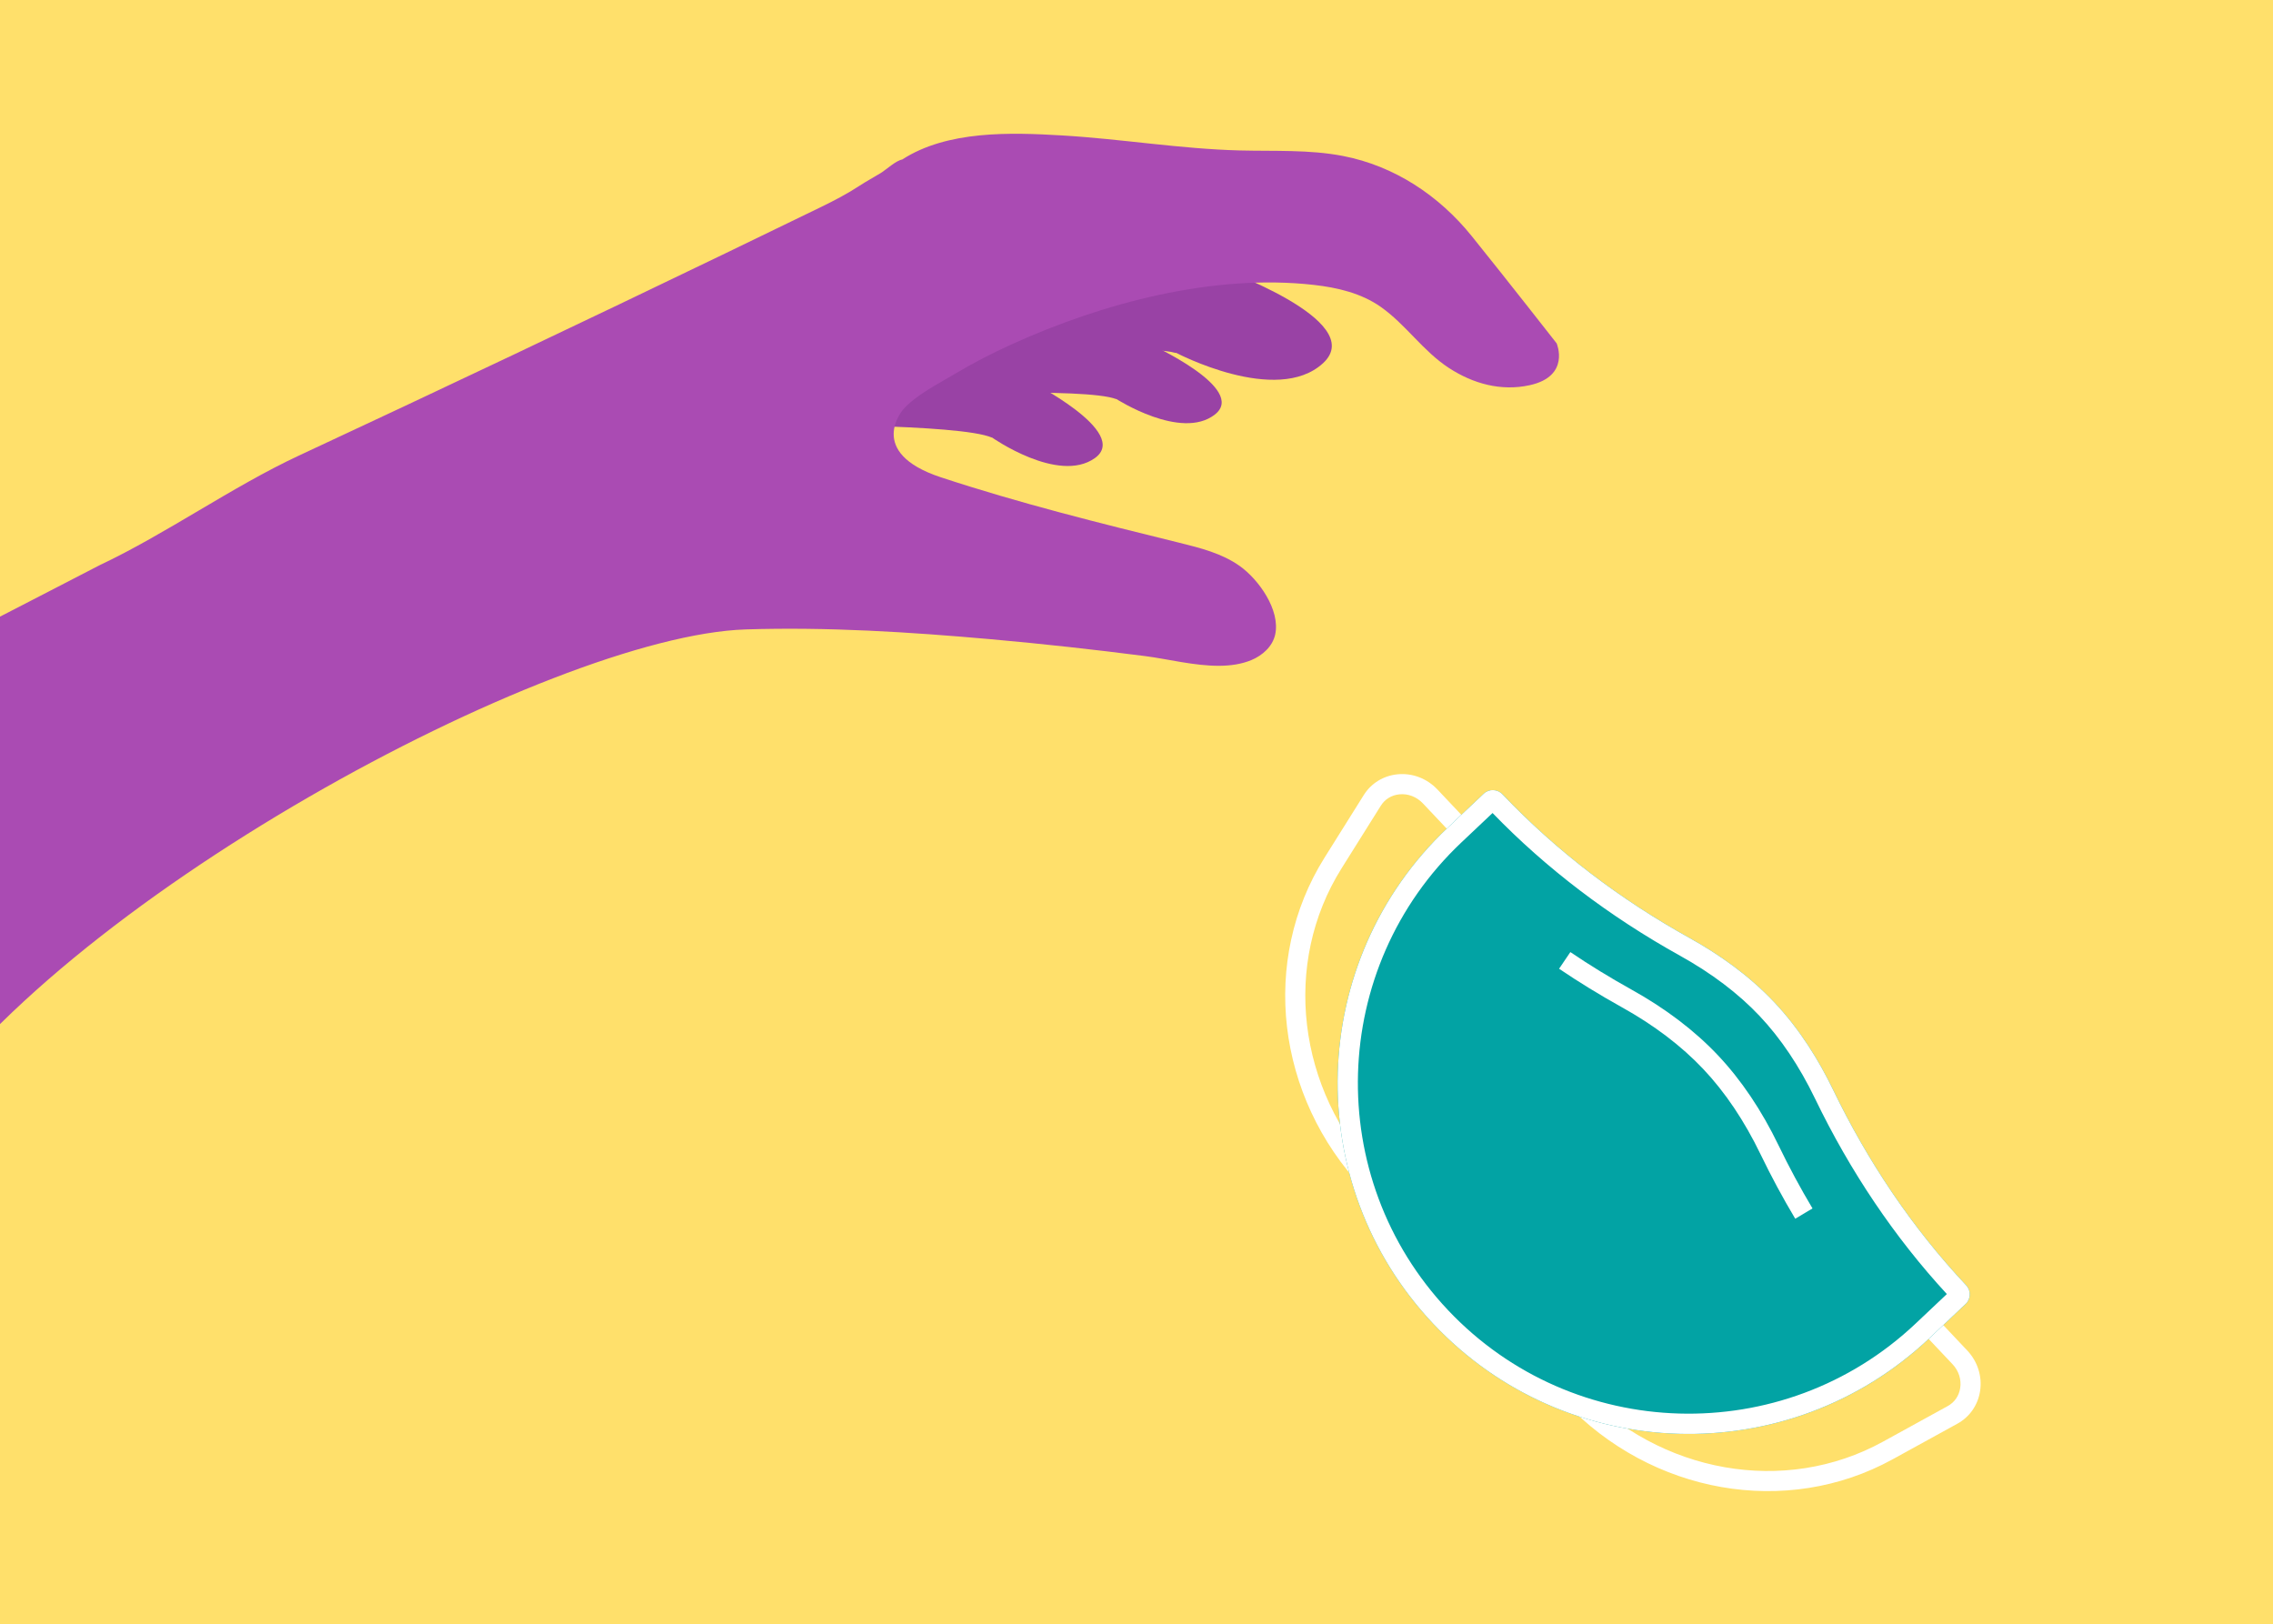 <svg width="2634" height="1882" viewBox="0 0 2634 1882" fill="none" xmlns="http://www.w3.org/2000/svg">
<rect x="0" y="0" width="2634" height="1882" fill="#333333" stroke="none"/>
<g clip-path="url(#clip0)">
<path d="M2634 0H0V1882H2634V0Z" fill="#FFE06B"/>
<path d="M1813.13 1624.41L1579.56 1377.12C1478.71 1270.35 1460.32 1112.75 1534.84 993.856L1580.36 921.236C1588.93 907.566 1603.16 898.796 1619.4 897.196C1636.67 895.486 1653.58 901.926 1665.8 914.866L2279.55 1564.67C2291.77 1577.6 2297.23 1594.85 2294.54 1612C2292.01 1628.13 2282.45 1641.83 2268.31 1649.61L2193.21 1690.91C2070.27 1758.53 1913.97 1731.18 1813.13 1624.41ZM1648.86 930.866C1641.63 923.216 1631.73 919.396 1621.69 920.386C1612.55 921.296 1604.88 925.996 1600.1 933.616L1554.58 1006.24C1485.7 1116.14 1502.93 1262.07 1596.49 1361.13L1830.06 1608.42C1923.62 1707.48 2068.33 1733 2181.98 1670.5L2257.08 1629.2C2264.96 1624.86 2270.09 1617.48 2271.51 1608.4C2273.07 1598.44 2269.83 1588.34 2262.6 1580.68L1648.86 930.866Z" fill="white"/>
<path d="M2278.42 1489.24C2215.54 1422.28 2164.26 1345.53 2124.3 1262.81C2108.2 1229.49 2085.95 1192.91 2055.94 1161.13C2025.93 1129.35 1990.67 1105.05 1958.33 1087.08C1878.03 1042.47 1804.34 986.906 1741.08 920.316C1735.24 914.136 1725.5 913.856 1719.32 919.696L1677.49 959.206C1514.22 1113.43 1506.87 1370.8 1661.09 1534.08C1815.31 1697.35 2072.68 1704.7 2235.96 1550.48L2277.81 1510.95C2283.96 1505.13 2284.24 1495.41 2278.42 1489.24Z" fill="#02A3A4"/>
<path d="M2278.42 1489.24C2215.54 1422.28 2164.26 1345.53 2124.3 1262.81C2108.2 1229.49 2085.95 1192.91 2055.94 1161.13C2025.93 1129.35 1990.67 1105.05 1958.33 1087.08C1878.03 1042.47 1804.34 986.906 1741.07 920.316C1735.23 914.136 1725.49 913.856 1719.31 919.696L1677.48 959.206C1514.21 1113.43 1506.86 1370.8 1661.08 1534.08C1815.3 1697.35 2072.67 1704.7 2235.95 1550.48L2277.8 1510.95C2283.96 1505.13 2284.24 1495.41 2278.42 1489.24ZM2219.95 1533.54C2066.28 1678.69 1823.17 1671.75 1678.02 1518.08C1532.87 1364.41 1539.81 1121.3 1693.48 976.146L1729.6 942.036C1791.58 1006.1 1864.68 1061.72 1947 1107.46C1983.54 1127.76 2014.49 1151.2 2038.99 1177.14C2063.49 1203.07 2085.13 1235.31 2103.31 1272.95C2144.26 1357.72 2195.62 1433.86 2256.06 1499.43L2219.95 1533.54Z" fill="white"/>
<path d="M1806.69 1122.48L1819.76 1103.19C1841.98 1118.24 1865.73 1132.8 1890.33 1146.48C1929.92 1168.45 1963.7 1194.1 1990.72 1222.7C2017.76 1251.33 2041.45 1286.53 2061.13 1327.32C2073.19 1352.28 2086.39 1376.8 2100.36 1400.2L2080.36 1412.15C2066.04 1388.17 2052.51 1363.04 2040.15 1337.46C2021.5 1298.82 1999.18 1265.6 1973.78 1238.71C1948.41 1211.85 1916.53 1187.67 1879.02 1166.86C1853.81 1152.84 1829.48 1137.91 1806.69 1122.48Z" fill="white"/>
<path d="M1362.74 408.716C1362.74 408.716 1479.48 470.316 1533.18 420.816C1586.88 371.316 1410.2 309.456 1410.2 309.456L1174.84 273.076L1006.29 433.346C1011.07 433.596 1308.15 393.056 1362.81 409.056" fill="#9942A5"/>
<path d="M1293.61 462.276C1293.61 462.276 1368.57 510.616 1407.63 480.456C1446.69 450.296 1331.41 398.246 1331.41 398.246L1175.12 359.896L1052.22 457.856C1055.42 458.306 1257.79 448.506 1293.65 462.496" fill="#9942A5"/>
<path d="M1149.36 506.795C1149.36 506.795 1226.22 560.945 1268.66 530.865C1311.1 500.785 1191.93 440.995 1191.93 440.995L1028.98 393.855L895.31 491.725C898.66 492.335 1112.22 490.755 1149.38 507.035" fill="#9942A5"/>
<path d="M1413.06 771.456C1384.27 771.666 1353.13 763.576 1327.08 760.226C1267.54 752.576 1207.85 745.976 1148.05 740.656C1053.82 732.286 958.89 726.326 864.26 729.306C637.84 736.456 61.87 1046.37 -103.97 1312.3L-201 814.666C-198.05 818.186 109.39 657.756 115.64 654.806C191.97 618.826 269.72 563.606 346.22 527.966C511.45 450.986 676.16 372.886 840.33 293.676C877.22 275.876 914.09 258.016 950.93 240.106C966.82 232.376 981.67 224.646 996.29 215.066C1004.14 209.926 1012.52 205.466 1020.53 200.556C1027.2 196.466 1038.01 186.156 1045.55 184.806C1097.85 150.976 1171.14 153.416 1230.71 156.926C1299.49 160.986 1367.67 172.526 1436.6 174.326C1476.63 175.366 1517.07 173.126 1556.38 180.746C1615.91 192.276 1667.66 226.666 1705.44 273.526C1747.06 325.146 1803.9 397.866 1803.9 397.866C1803.9 397.866 1820.23 435.916 1772.56 446.346C1739.43 453.596 1706.99 444.596 1679.04 426.366C1648.77 406.626 1629.15 376.026 1599.93 355.506C1577.45 339.716 1549.75 333.186 1522.45 330.116C1406.11 317.026 1278.24 350.946 1172.93 398.696C1149.92 409.126 1127.42 420.736 1105.73 433.696C1086.87 444.966 1061.56 457.656 1046.82 474.206C1046.82 474.206 1002.39 524.076 1090.46 553.096C1181.46 583.086 1273.45 605.946 1366.49 628.856C1391.04 634.906 1416.26 641.246 1436.82 655.966C1458.58 671.546 1483.88 706.736 1477.72 735.206C1474.75 748.926 1463.09 759.456 1450.11 764.836C1438.7 769.566 1426.12 771.366 1413.06 771.456Z" fill="#AA4BB3"/>
</g>
<defs>
<clipPath id="clip0">
<rect width="2634" height="1882" fill="white"/>
</clipPath>
</defs>
</svg>
